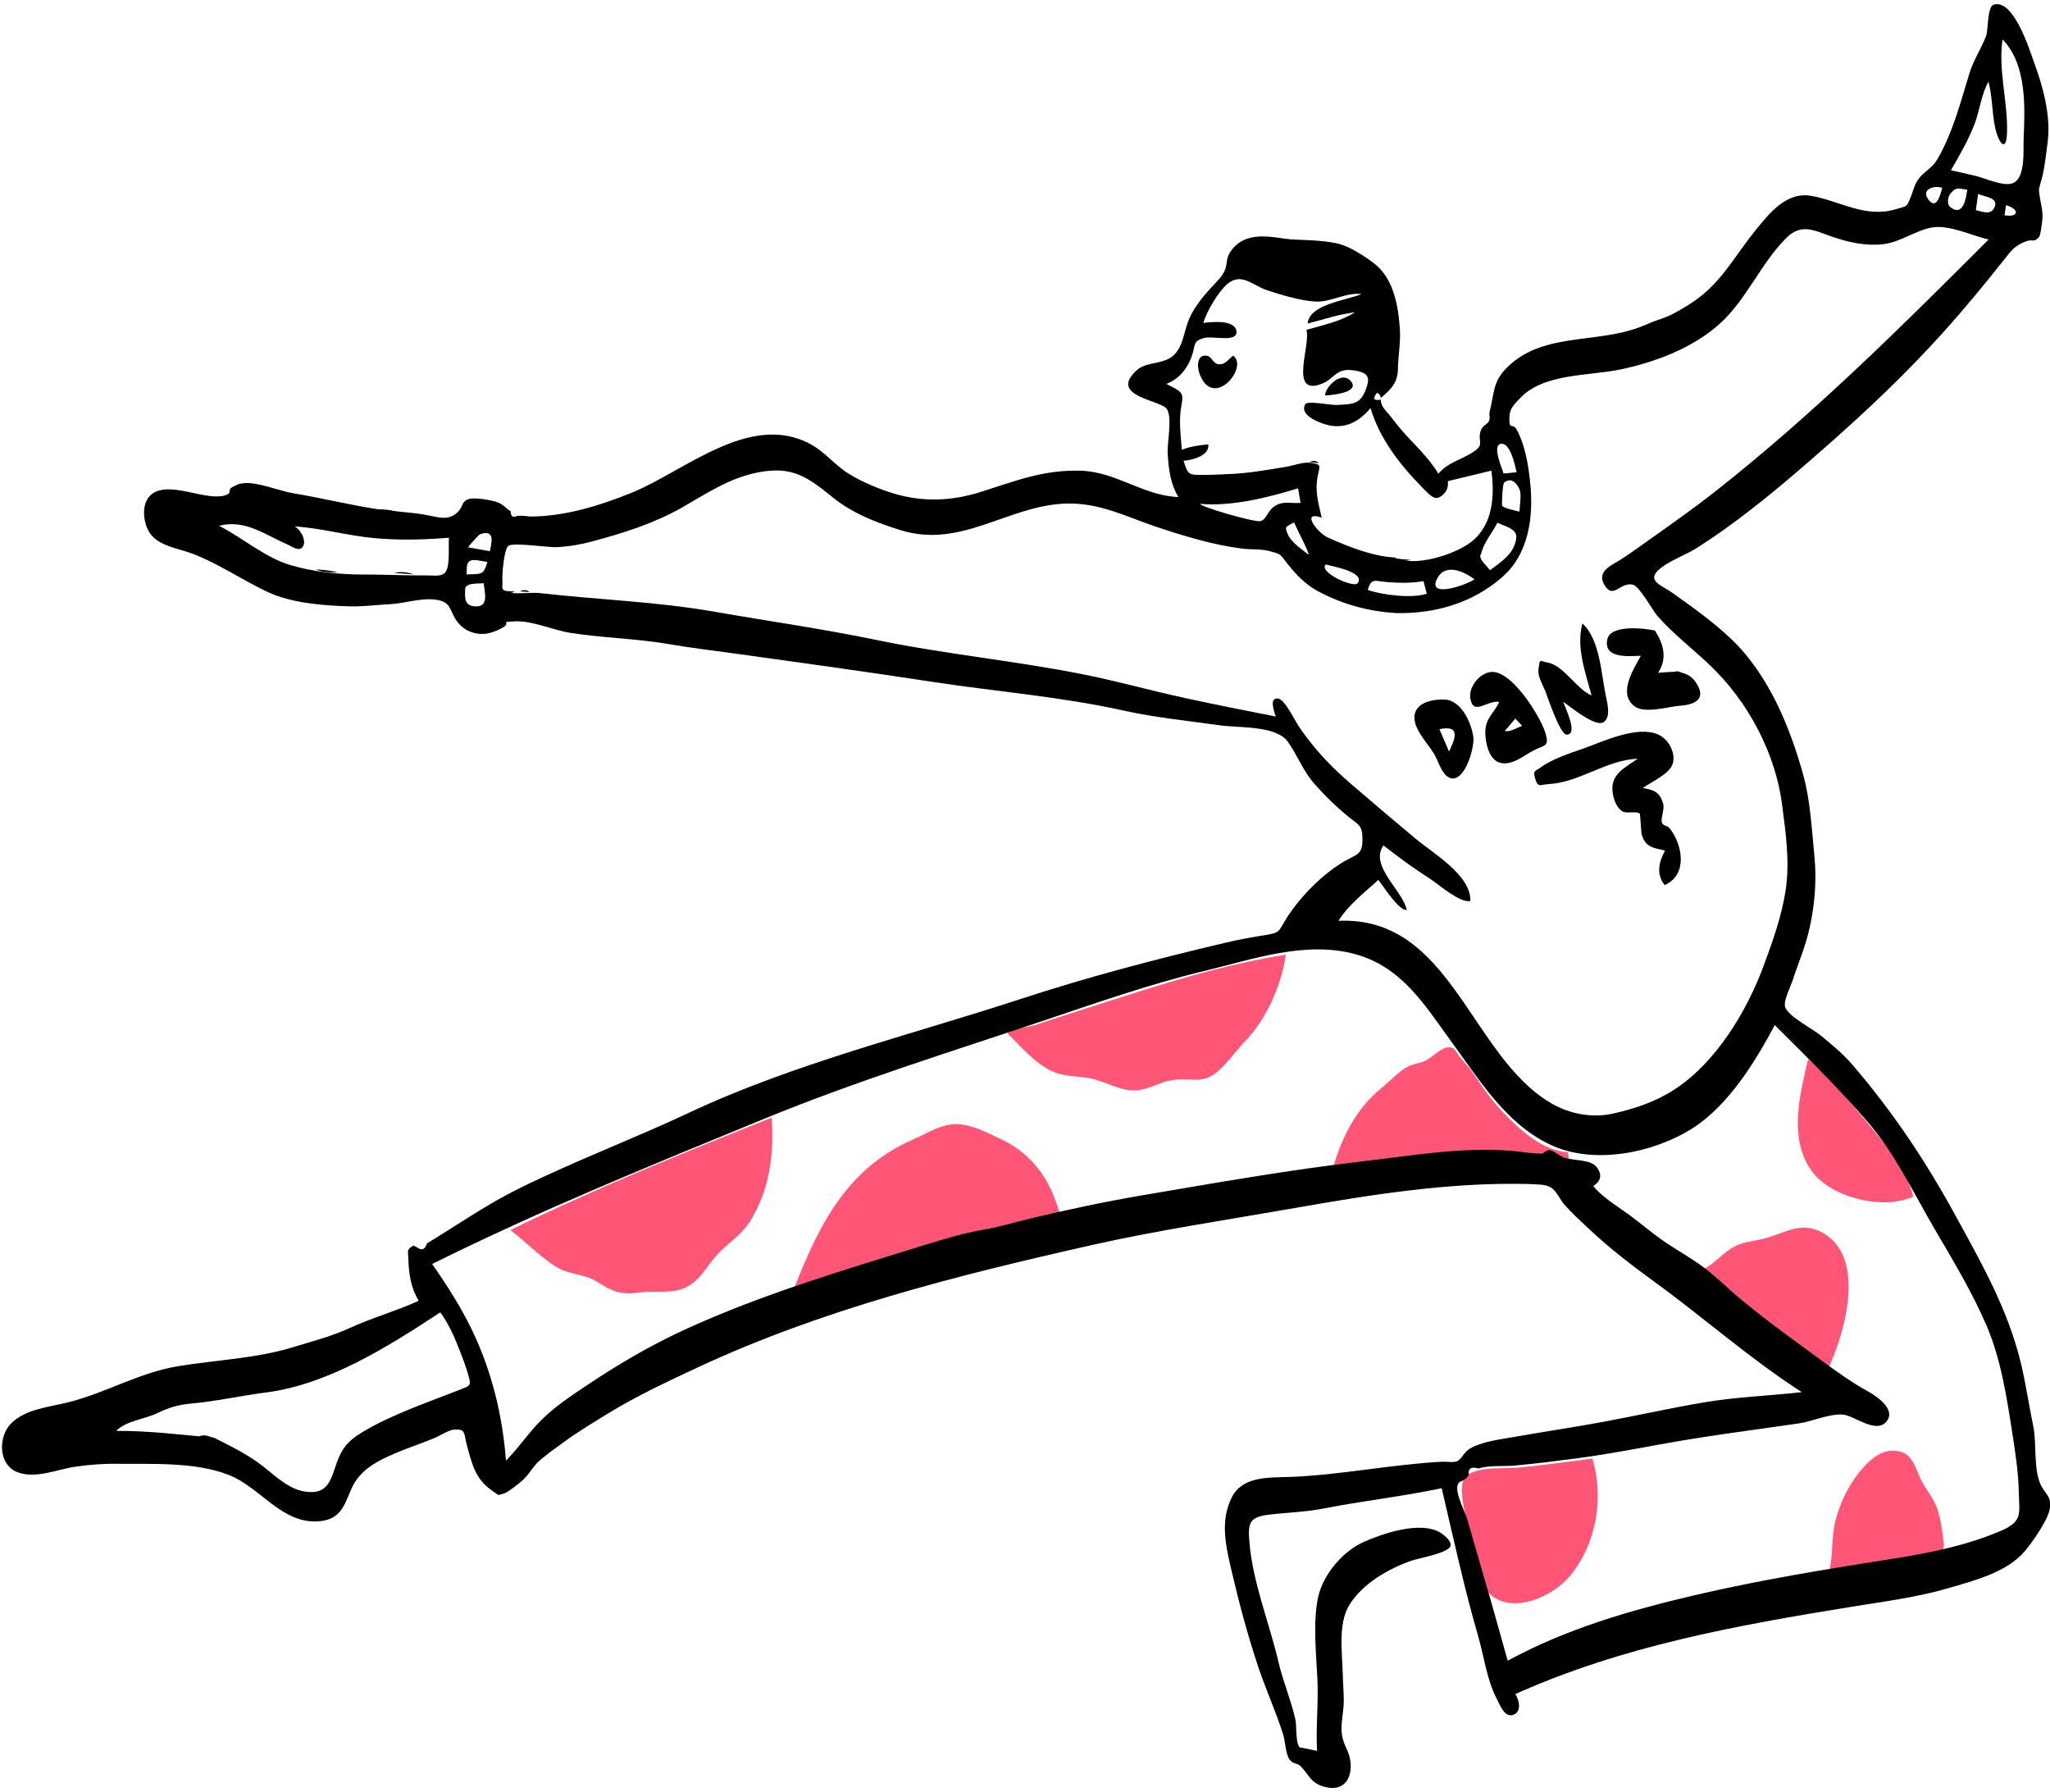 <?xml version="1.0" encoding="UTF-8"?>
<svg width="413px" height="361px" viewBox="0 0 413 361" version="1.1" xmlns="http://www.w3.org/2000/svg" xmlns:xlink="http://www.w3.org/1999/xlink">
    <!-- Generator: Sketch 58 (84663) - https://sketch.com -->
    <title>feature-ballet</title>
    <desc>Created with Sketch.</desc>
    <g id="Templates" stroke="none" stroke-width="1" fill="none" fill-rule="evenodd">
        <g id="Landing-Page-Example" transform="translate(-583, -1125)">
            <g id="image" transform="translate(550, 847)">
                <g id="Illustrations/ballet" transform="translate(0, 270)">
                    <path d="M353.825,301.793 C356.16,309.694 354.671,318.913 349.324,325.413 C345.87,329.61 337.657,333.364 333.047,328.994 C330.985,327.039 330.113,320.349 329.232,317.227 C328.423,314.356 327.068,309.04 327.67,306.631 C328.546,303.12 335.547,303.932 338.819,303.624 C343.841,303.153 348.826,302.436 353.825,301.793 Z M419.887,305.807 C420.986,308.225 422.74,309.827 423.488,312.511 C423.976,314.262 424.27,316.019 424.464,317.818 C424.699,319.996 424.858,319.913 423.355,320.931 C421.06,322.486 415.189,322.366 412.396,322.817 C408.751,323.405 405.124,324.098 401.477,324.684 C402.361,321.292 401.898,317.641 402.812,314.182 C403.7,310.821 405.246,307.503 407.428,304.741 C409.051,302.686 411.412,300.225 414.331,300.212 C418.095,300.196 418.689,303.172 419.887,305.807 Z M188.467,233.132 C189.026,240.404 187.989,248.148 183.851,254.396 C182.098,257.043 179.545,258.466 177.474,260.745 C175.076,263.382 173.776,266.642 169.988,267.77 C167.544,268.498 164.676,267.996 162.135,268.323 C157.917,268.868 156.672,268.278 153.115,266.096 C150.561,264.528 147.616,264.822 144.922,263.103 C141.692,261.042 138.879,258.104 135.82,255.77 C152.99,247.364 170.692,240.207 188.467,233.132 Z M234.624,237.444 C241.196,240.534 244.67,245.805 246.548,252.609 C228.421,256.749 210.779,261.815 192.975,267.526 C197.946,254.888 203.53,243.316 217.13,237.437 C219.844,236.265 222.632,234.397 225.72,234.442 C228.796,234.486 231.927,236.176 234.624,237.444 Z M399.956,256.18 C409.298,261.093 404.549,276.797 401.284,283.768 C397.13,280.714 392.774,277.74 388.717,274.766 C384.283,271.516 380.297,267.332 376.251,263.629 C378.393,262.513 379.785,260.737 381.776,259.462 C383.747,258.2 385.703,258.11 387.911,257.616 C392.139,256.671 395.561,253.867 399.956,256.18 Z M327.056,220.796 C327.801,221.752 328.692,222.653 329.395,223.635 C331.101,226.021 332.577,228.446 334.555,230.659 C338.06,234.58 343.163,239.748 348.905,240.106 L349.072,241.78 C347.378,241.737 346.377,240.279 344.908,240.132 C343.754,240.015 342.14,240.896 340.726,240.771 C336.352,240.387 332.056,240.167 327.616,240.284 C318.853,240.517 310.24,241.913 301.626,243.026 C303.272,237.164 306.343,231.161 311.237,227.24 C312.929,225.884 314.55,224.021 316.46,222.94 C317.609,222.29 318.827,222.241 320.01,221.733 C321.38,221.144 323.138,219.182 324.552,218.994 C326.03,218.797 326.036,219.488 327.056,220.796 Z M397.274,221.33 C401.871,225.017 405.403,229.696 409.183,234.125 C412.604,238.133 417.24,243.852 418.457,249.013 C412.39,251.865 401.984,249.254 398.07,243.978 C393.244,237.471 395.609,228.414 397.274,221.33 Z M292.053,200.304 C291.148,206.419 288.207,213.232 283.793,217.798 C281.889,219.767 280.221,222.334 278.059,224.056 C275.235,226.304 272.962,225.152 269.685,225.501 C266.165,225.875 263.884,228.171 260.133,227.547 C257.461,227.103 254.999,225.625 252.488,225.176 C249.744,224.686 247.35,224.976 244.622,223.619 C241.249,221.941 238.558,218.639 235.935,216.131 C237.316,215.039 240.104,214.96 241.87,214.37 C244.204,213.589 246.534,212.816 248.88,212.068 C253.726,210.525 258.559,208.948 263.414,207.43 C272.662,204.539 282.427,201.793 292.053,200.304 Z" id="Accent" fill="#FF5678"></path>
                    <g id="ink" stroke-width="1" transform="translate(33.402, 8.836)" fill="#000000">
                        <path d="M403.738,40.494 L403.436,42.521 C406.389,43.03 406.475,41.248 403.738,40.494 Z M390.889,36.999 C389.306,36.447 386.717,37.256 387.962,39.145 C389.719,41.813 390.519,38.33 390.889,36.999 Z M263.225,110.88 C263.463,110.643 260.657,105.285 260.295,104.387 C258.484,105.419 258.361,105.169 259.099,106.896 C259.736,108.386 261.953,109.898 263.225,110.88 Z M97.784,112.35 C96.919,112.274 95.197,111.759 94.463,112.06 C93.437,112.48 93.712,113.453 93.588,114.872 C96.589,114.733 97.009,115.13 97.784,112.35 Z M93.893,109.408 C95.36,109.672 96.827,109.935 98.293,110.198 C98.607,108.519 99.436,105.742 96.343,106.756 C96.053,106.851 94.265,108.862 93.893,109.408 Z M266.693,112.86 C265.133,114.409 272.374,117.689 273.121,116.638 C274.75,114.347 267.746,113.204 266.693,112.86 Z M302.513,94.55 C303.389,94.464 304.264,94.378 305.14,94.292 C304.838,93.015 303.916,88.31 301.999,88.562 C300.096,88.813 302.243,93.555 302.513,94.55 Z M305.708,102.233 C305.733,101.173 306.167,98.821 305.752,97.8 C305.47,97.106 304.309,94.998 302.64,96.368 C302.285,96.659 302.122,100.905 302.231,101.043 C302.685,101.62 305.06,102.012 305.708,102.233 Z M296.654,115.852 C294.856,114.478 290.947,112.452 289.216,115.558 C286.803,119.886 295.094,116.993 296.654,115.852 Z M286.377,116.213 C284.016,116.655 281.631,116.597 279.242,116.43 C276.564,116.243 275.929,115.426 275.15,117.988 C278.021,119.028 284.138,119.75 287.043,118.76 C286.822,117.911 286.599,117.062 286.377,116.213 Z M301.266,104.452 C300.44,106.144 298.649,108.361 298.167,110.127 C297.812,111.429 297.673,110.778 297.97,111.788 C298.076,112.149 299.53,113.658 299.784,114.022 C301.549,112.687 303.678,111.323 304.581,109.266 C306.028,105.973 304.168,105.709 301.266,104.452 Z M261.109,97.521 C255.106,99.387 247.733,101.215 241.38,100.659 C241.296,101.202 252.156,104.365 253.454,104.137 C254.781,103.904 254.886,102.056 256.476,101.07 C258.229,99.983 259.676,100.63 261.614,100.46 C261.445,99.48 261.277,98.5 261.109,97.521 Z M280.868,122.659 C275.343,122.305 270.407,120.986 265.519,118.474 C262.712,117.032 260.696,114.939 258.82,112.524 C257.366,110.654 257.664,110.808 255.382,110.174 C253.696,109.706 251.623,109.896 249.892,109.678 C244.096,108.95 238.32,107.195 232.808,105.368 C226.622,103.317 221.294,100.426 214.498,100.595 C202.831,100.885 193.368,109.709 181.197,106.003 C176.368,104.533 171.367,102.582 167.461,99.429 C162.383,95.329 159.298,92.901 152.142,94.353 C146.379,95.522 141.958,98.573 137.021,101.386 C131.394,104.591 125.254,106.511 118.981,108.204 C116.523,108.867 114.247,109.253 111.672,109.382 C110.139,109.459 102.879,108.355 101.982,109.135 C101.115,109.889 100.72,115.091 100.813,116.04 C100.967,117.625 100.267,117.788 101.961,118.456 C103.138,118.919 106.77,118.451 108.228,118.617 C119.959,119.956 131.977,120.357 143.519,122.377 C154.368,124.275 165.255,125.811 175.982,128.037 C189.935,130.934 204.146,132.255 218.106,135.06 C224.855,136.416 231.661,138.325 238.329,139.769 C244.403,141.083 250.504,142.303 256.612,143.494 C256.388,142.656 255.119,139.6 257.145,139.882 C258.429,140.06 260.584,144.492 261.261,145.489 C264.379,150.078 267.699,153.563 271.94,157.215 C276.214,160.897 280.518,164.54 284.856,168.154 C288.4,171.105 296.014,175.508 295.818,180.663 C293.659,181.074 289.373,177.252 287.756,176.216 C284.486,174.12 281.35,171.837 278.301,169.453 C275.432,173.648 282.232,178.51 283.004,182.477 C281.255,182.485 278.335,177.675 277.273,176.401 C274.454,179.027 271.29,181.343 269.261,184.641 C292.008,183.671 295.737,211.864 312.157,221.421 C315.795,223.538 320.353,224.413 324.512,223.483 C328.844,222.514 333.008,221.147 336.82,218.701 C345.332,213.238 351.571,202.736 354.902,193.717 C356.742,188.736 358.478,183.912 359.31,178.671 C360.232,172.867 359.365,166.968 358.615,161.185 C357.279,150.88 351.798,140.477 344.036,133.107 C340.557,129.803 336.756,126.912 333.571,123.306 C332.459,122.047 329.922,117.228 328.527,116.926 C325.957,116.369 324.63,119.974 322.851,117.023 C321.109,114.135 324.432,113.008 326.454,111.663 C328.637,110.21 330.754,108.683 332.886,107.166 C337.103,104.167 341.278,101.218 345.329,98.026 C365.079,82.459 382.539,65.104 400.226,47.415 C396.914,46.631 392.205,44.38 388.838,44.981 C385.47,45.582 382.478,47.964 378.927,48.358 C375.468,48.743 372.11,47.996 368.902,46.91 C365.121,45.628 362.561,43.98 359.389,47.177 C354.293,52.313 351.488,59.45 346.137,64.31 C340.73,69.222 333.161,72.091 326.121,73.573 C319.602,74.944 310.562,74.296 305.785,79.424 C304.71,80.578 303.751,81.399 303.69,83.124 C303.582,86.19 304.278,83.993 305.264,85.892 C306.871,88.983 307.499,92.84 307.862,96.257 C308.595,103.173 307.67,110.747 302.125,115.514 C296.153,120.647 288.766,122.809 280.868,122.659 Z M280.552,111.458 C284.596,113.52 292.772,110.833 296.004,108.319 C300.401,104.898 300.749,98.944 300.044,93.966 C298,94.461 295.954,94.956 293.909,95.45 C293.037,95.661 292.165,95.872 291.293,96.083 C291.372,96.804 291.254,97.477 290.938,98.102 C289.011,100.569 288.077,99.343 285.985,97.204 C281.507,92.623 277.534,87.46 275.708,81.371 C273.663,83.759 271.352,85.299 268.074,84.967 C266.638,84.822 261.13,83.108 262.552,80.597 C263.004,79.798 267.482,80.803 268.983,80.728 C272.117,80.57 273.591,80.63 274.738,77.685 C275.693,75.233 275.355,74.225 272.41,73.776 C268.67,73.205 268.562,75.425 265.897,76.465 C259.131,79.108 263.751,68.584 262.786,65.619 C266.112,64.635 269.623,63.952 272.564,62.077 C269.305,62.451 266.207,63.539 263.05,64.33 C263.319,60.449 271.025,59.623 273.907,58.404 C270.793,57.99 267.834,60.038 264.708,59.909 C261.788,59.789 257.693,58.563 254.875,57.629 C251.978,56.669 249.706,53.995 246.91,56.323 C245.078,57.849 242.619,62.007 242.032,64.22 C243.855,63.957 248.151,63.603 248.657,65.671 C249.308,68.328 243.942,66.781 242.288,67.216 C239.777,67.877 240.547,68.606 239.636,71.085 C238.739,73.526 237.129,75.479 234.582,76.492 C237.413,78.014 238.193,77.987 237.622,80.803 C237.061,83.572 237.432,86.683 237.706,89.764 C239.39,89.075 241.206,88.853 243.015,88.672 C243.367,90.907 239.852,91.854 238.041,91.984 C238.991,94.926 239.027,94.834 242.279,94.825 C244.1,94.819 245.927,94.715 247.744,94.627 C251.444,94.447 255.034,93.788 258.683,93.202 C260.075,92.978 262.048,92.218 263.434,92.37 C265.975,92.649 265.481,92.924 265.062,95.087 C264.492,98.021 265.134,100.241 265.871,103.425 C261.521,101.944 265.015,106.477 267.067,107.41 C271.109,109.247 276.057,111.213 280.552,111.458 Z M42.685,288.751 C45.764,290.286 48.672,291.732 51.477,293.696 C54.268,295.65 57.245,298.937 60.778,299.568 C65.003,300.323 66.021,298.132 67.066,294.896 C68.242,291.256 69.317,289.604 72.657,287.608 C78.569,284.075 85.493,281.748 91.953,279.205 C94.424,278.233 94.61,278.419 93.879,275.917 C93.437,274.406 92.899,272.922 92.32,271.455 C91.251,268.748 90.079,265.881 88.289,263.518 C78.046,270.239 65.828,278.03 53.218,279.646 C48.097,280.302 43.051,281.453 38.029,281.89 C35.542,282.106 33.505,282.735 31.315,283.804 C28.862,284.999 24.805,285.421 23.039,287.387 C29.67,287.343 36.129,288.188 42.685,288.751 Z M293.911,297.56 C291.858,298.405 294.631,303.253 295.223,305.271 C296.113,308.303 296.954,311.348 297.852,314.378 C299.752,320.794 301.542,327.235 303.345,333.676 C315.226,327.233 327.939,323.545 341.135,320.462 C354.281,317.391 367.709,315.205 381.142,313.103 C388.482,311.953 396.181,310.384 402.978,307.395 C407.204,305.537 406.378,303.822 406.309,299.708 C406.244,295.846 405.636,291.909 405.044,288.085 C403.925,280.859 402.742,272.981 399.822,266.193 C396.977,259.578 393.169,253.218 389.508,246.987 C385.164,239.594 381.464,231.633 375.796,225.069 C369.889,218.229 363.549,212.025 357.142,205.657 C353.307,212.926 347.834,221.741 340.76,226.316 C332.978,231.349 320.735,233.936 311.885,229.724 C302.971,225.481 297.701,216.779 292.151,209.195 C286.801,201.886 282.154,193.98 272.673,191.373 C262.647,188.614 252.09,192.369 242.314,194.721 C231.168,197.403 220.262,201.25 209.428,204.885 C190.62,211.196 171.961,216.972 153.628,224.493 C131.064,233.749 108.47,242.933 86.661,253.77 C91.379,260.512 95.036,266.656 97.701,274.41 C99.777,280.447 101.044,286.841 101.53,293.37 C104.068,290.846 106.008,287.844 108.57,285.289 C111.468,282.399 114.871,280.175 118.28,277.909 C124.452,273.807 130.778,270.094 137.586,266.975 C153.038,259.894 169.459,255.017 185.796,249.97 C189.497,248.827 193.854,247.499 197.69,246.865 C200.95,246.328 203.846,245.384 207.164,244.6 C214.689,242.823 222.297,241.193 229.888,239.906 C244.471,237.433 259.352,234.798 274.137,233.089 C284.163,231.93 294.626,230.05 304.926,231.054 C306.667,231.224 308.372,231.567 310.125,231.513 C310.614,231.497 311.195,230.775 311.701,230.825 C312.674,230.921 313.716,232.008 314.708,232.332 C316.95,233.065 320.205,232.61 321.426,234.454 C322.405,235.931 322.046,237.101 320.59,238.075 C322.342,240.299 325.772,242.348 328.122,244.097 C330.233,245.669 332.224,247.361 334.354,248.877 C336.641,250.505 339.413,252.042 341.808,253.704 C344.933,255.871 347.603,258.647 350.555,261.079 C355.852,265.443 361.169,269.244 366.751,273.334 C369.758,275.537 372.624,277.612 375.889,279.415 C377.675,280.4 381.723,283.1 379.61,285.552 C377.502,287.998 373.274,284.381 370.971,284.12 C368.321,283.82 364.746,285.474 362.103,285.863 C355.107,286.89 348.089,287.793 341.09,288.903 C333.102,290.169 325.198,291.879 317.172,292.932 C313.028,293.475 308.884,294 304.716,294.375 C302.567,294.568 299.529,294.278 297.51,294.963 C295.982,294.519 295.317,294.953 295.515,296.265 C295.141,296.877 294.606,297.309 293.911,297.56 Z M72.557,114.888 C76.928,114.86 81.263,115.112 85.639,115.074 C87.324,115.06 88.774,115.4 89.455,114.237 C90.288,112.817 89.905,109.106 90.047,107.48 C84.937,107.889 80.248,108.015 75.148,107.569 C69.684,107.091 64.382,105.534 58.898,105.197 C60.067,105.64 61.404,108.051 60.642,109.224 C59.883,110.392 58.644,109.337 57.443,108.809 C52.804,106.767 48.94,103.751 43.729,105.069 C48.526,107.542 53.079,111.507 58.09,112.984 C62.814,114.376 67.581,114.851 72.557,114.888 Z M397.167,34.494 C399.295,34.891 403.445,37.012 405.353,35.944 C407.684,34.638 407.194,29.344 407.279,27.284 C407.539,20.951 408.021,12.238 403.037,7.105 C402.133,13.189 404.088,19.552 403.948,25.705 C403.842,30.322 402.097,27.801 401.479,24.533 C400.914,21.543 400.976,18.594 400.206,15.62 C398.793,18.028 398.463,21.297 397.466,23.956 C396.208,27.309 394.429,30.351 392.636,33.459 C394.151,33.788 395.659,34.136 397.167,34.494 Z M93.31,117.703 C93.284,119.476 93.031,121.143 95.253,121.305 C98.194,121.521 97.229,118.527 97.042,116.637 C95.985,116.78 93.561,116.486 93.31,117.703 Z M395.938,37.387 C394.094,37.16 393.814,36.743 392.645,38.031 C391.902,38.848 391.83,40.331 392.475,40.846 C395.269,43.079 395.709,38.641 395.938,37.387 Z M397.662,41.499 C399.097,41.781 400.501,42.544 401.308,41.122 C402.49,39.038 399.664,38.863 398.116,38.244 C397.964,39.329 397.813,40.414 397.662,41.499 Z M307.487,237.657 C291.62,237.282 275.989,239.767 260.415,242.501 C246.638,244.92 232.963,246.936 219.49,249.971 C192.337,256.088 165.139,262.933 139.936,274.709 C133.813,277.569 127.699,280.428 122.055,283.907 C119.021,285.777 115.932,287.625 113.059,289.734 C111.48,290.894 109.845,292.038 108.364,293.309 C107.008,294.473 106.237,296.08 105.019,297.219 C104.445,297.755 101.974,299.736 101.24,299.959 C99.666,300.438 100.289,300.476 98.697,299.388 C95.37,297.116 94.703,294.086 93.7,290.442 C92.994,287.876 93.536,287.026 91.217,287.114 C90.037,287.158 88.261,288.356 87.167,288.81 C83.635,290.275 79.818,291.442 76.429,293.191 C73.688,294.603 71.495,296.421 70.321,299.219 C68.935,302.522 68.13,305.22 63.924,305.59 C56.422,306.251 52.111,298.778 45.697,296.263 C38.836,293.573 30.08,294.102 22.836,294.016 C20.198,293.984 17.325,294.238 14.809,294.593 C11.253,295.095 7.046,297.025 3.355,295.798 C-0.892,294.386 -0.828,288.357 1.986,285.732 C4.929,282.99 9.295,282.614 13.059,281.703 C20.667,279.863 27.587,275.668 35.354,274.379 C43.079,273.097 51.265,272.819 58.796,270.483 C62.634,269.292 66.363,268.363 70.009,266.688 C74.553,264.601 79.446,263.243 83.933,261.192 C82.389,258.481 81.971,255.966 81.877,252.928 C81.815,250.901 81.485,250.9 82.893,250.051 C83.172,250.195 83.451,250.34 83.73,250.485 C84.615,251.113 85.245,250.826 85.622,249.623 C91.851,245.848 97.608,241.792 104.254,238.513 C115.4,233.013 127.201,228.57 138.345,223.331 C159.516,213.378 183.097,207.635 205.37,200.343 C218.843,195.932 232.639,192.319 246.445,189.065 C248.865,188.495 251.277,188.023 253.737,187.644 C257.904,187.004 256.918,186.965 259.02,183.762 C261.717,179.652 265.998,175.267 270.343,172.72 C273.022,171.149 274.166,171.385 274.082,167.949 C274.018,165.323 273.297,165.349 271.148,163.591 C268.717,161.602 266.46,159.395 264.407,157.05 C262.065,154.373 261.015,151.34 259.055,148.589 C256.686,145.264 249.357,145.828 245.255,145.249 C238.83,144.343 232.298,143.695 225.97,142.295 C213.189,139.468 200.341,138.479 187.401,136.503 C174.393,134.516 161.39,132.705 148.381,130.905 C143.711,130.259 138.981,129.704 134.337,128.904 C127.835,127.782 120.993,127.668 114.397,126.62 C111,126.079 106.841,124.163 103.424,124.326 C99.758,124.502 103.036,124.461 100.624,125.72 C99.542,126.287 98.29,126.793 97.042,126.858 C95.077,126.961 93.097,126.12 91.895,124.621 C89.891,122.123 90.857,120.208 86.773,119.893 C84.085,119.686 80.948,120.722 78.216,120.859 C75.539,120.992 72.756,121.38 70.079,121.302 C64.724,121.144 58.342,120.674 53.48,118.386 C48.327,115.963 43.728,112.73 38.307,110.669 C35.586,109.635 31.716,109.195 29.892,106.694 C28.37,104.607 27.899,100.36 30.234,98.648 C33.814,96.022 40.757,99.996 44.72,99.003 C46.745,98.496 45.073,97.884 46.605,97.177 C47.554,96.739 47.412,96.673 48.538,96.514 C51.315,96.121 55.863,98.065 58.686,98.526 C64.257,99.436 69.779,100.825 75.345,101.676 C78.523,102.161 81.754,102.283 84.939,102.8 C87.713,103.25 89.993,104.336 92.006,102.109 C92.855,101.17 92.595,100.202 93.956,99.713 C95.176,99.274 98.681,99.903 99.86,100.355 C101.147,100.848 101.435,101.56 102.471,102.122 C102.497,103.186 102.945,103.505 103.814,103.077 C104.624,103.016 105.431,103.059 106.234,103.206 C113.305,103.235 120.342,101.043 126.772,98.454 C137.429,94.164 150.66,82.021 162.883,88.626 C165.89,90.251 167.863,92.962 170.792,94.722 C173.392,96.285 176.719,97.686 179.644,98.567 C185.488,100.329 191.298,100.109 197.087,98.284 C204.146,96.059 209.831,93.729 217.439,93.985 C224.488,94.222 230.114,99.084 237.018,99.278 C235.331,96.571 235.019,93.461 234.84,90.39 C234.724,88.382 235.846,83.124 234.631,81.498 C233.288,79.703 222.804,78.977 228.651,73.705 C230.565,71.979 234.098,72.604 236.077,70.699 C238.074,68.775 238.113,65.767 239.179,63.365 C240.384,60.649 242.372,58.404 244.409,56.236 C245.272,55.318 245.855,54.735 246.346,53.632 C246.916,52.351 246.536,51.269 247.447,49.92 C250.523,45.365 255.888,46.951 260.558,47.558 C263.389,47.925 266.818,47.575 269.565,48.347 C271.773,48.967 274.644,50.848 276.441,52.229 C280.398,55.27 281.318,60.883 281.623,65.481 C281.802,68.173 281.277,70.71 281.234,73.393 C281.188,76.201 279.969,77.473 277.775,79.335 C277.734,78.817 277.48,78.47 277.014,78.292 C276.058,79.467 276.303,79.925 277.749,79.668 C277.804,80.37 278.055,81.001 278.501,81.562 C279.696,82.888 280.725,84.354 281.889,85.707 C284.436,88.664 287.406,91.23 289.366,94.586 C291.42,92.198 294.035,91.806 296.485,90.158 C298.869,88.556 297.089,88.078 297.973,85.762 C298.328,84.834 299.259,84.67 299.586,83.951 C299.896,83.27 299.519,82.84 299.71,82.091 C300.664,78.374 300.268,76.071 303.239,73.158 C307.212,69.26 312.109,68.23 317.571,67.49 C323.021,66.751 326.891,66.488 331.736,64.337 C333.417,63.591 335.007,63.25 336.604,62.403 C338.761,61.257 340.771,60.049 342.646,58.503 C347.005,54.911 349.715,49.906 353.239,45.589 C356.06,42.135 359.462,37.712 364.555,38.624 C370.346,39.662 375.449,43.179 381.614,41.283 C383.901,40.58 383.654,41.012 384.562,38.796 C384.863,38.058 385.058,37.315 385.352,36.589 C386.451,33.874 388.556,33.534 389.862,31.323 C392.943,26.104 394.632,19.596 396.387,13.868 C397.202,11.208 398.782,8.901 399.745,6.351 C400.147,5.284 399.964,0.534 401.214,0.118 C405.246,-1.225 408.508,9.325 409.244,11.321 C411.165,16.535 412.857,22.42 412.099,28.003 C411.787,30.304 411.538,32.969 410.922,35.221 C410.362,37.267 410.241,37.132 410.562,38.986 C410.887,40.871 411.274,42.001 410.995,43.977 C410.916,44.529 410.665,46.568 410.427,46.85 C409.323,48.163 409.173,47.245 407.798,47.77 C405.575,48.619 405.025,49.349 403.451,51.34 C399.515,56.317 395.407,61.309 391.153,66.034 C383.691,74.323 375.845,81.754 367.469,89.126 C359.249,96.362 350.655,103.702 341.324,109.613 C339.056,111.049 335.328,112.31 333.504,114.194 C331.505,116.258 334.535,117.154 336.584,118.618 C340.656,121.526 344.842,124.504 348.393,127.895 C355.962,135.123 360.285,145.773 362.937,155.445 C364.317,160.478 364.6,166.248 365.122,171.461 C365.735,177.575 364.977,184.267 363.046,190.083 C362.315,192.289 361.453,194.45 360.743,196.665 C360.416,197.685 358.81,200.853 359.246,202.03 C359.966,203.975 364.697,206.338 366.348,207.69 C368.606,209.539 370.917,211.449 372.809,213.653 C380.857,223.025 387.439,232.861 393.352,243.643 C399.366,254.61 405.042,264.505 407.414,276.831 C408.034,280.052 408.586,283.276 409.238,286.492 C409.938,289.952 409.261,294.944 410.663,298.105 C411.529,300.061 413.152,300.677 412.491,303.38 C411.919,305.718 409.016,309.869 407.438,311.71 C403.844,315.901 397.285,317.552 392.105,319.072 C385.819,320.916 379.095,321.766 372.623,322.815 C349.306,326.593 326.455,330.721 304.873,340.405 C305.598,341.463 306.185,343.748 304.711,344.476 C302.754,345.444 301.793,342.571 301.119,341.301 C299.159,337.606 298.575,332.827 297.404,328.778 C294.548,318.9 292.379,308.919 290.054,298.934 C282.117,300.603 274.08,301.49 266.185,303.038 C262.543,303.753 258.852,303.819 255.185,304.27 C251.247,304.754 250.995,305.992 251.306,309.748 C251.991,318.029 255.299,325.973 257.187,334.025 C258.103,337.931 259.705,341.65 260.577,345.537 C260.86,346.803 260.553,350.209 261.446,351.154 C261.407,351.114 264.453,351.718 264.933,351.838 C264.675,346.947 265.247,342.148 265.003,337.266 C264.751,332.221 264.061,325.606 265.19,320.72 C266.216,316.278 270.131,311.582 274.452,309.707 C278.216,308.074 285.687,305.454 289.752,307.875 C290.466,308.301 292.186,309.621 291.785,310.644 C291.243,312.025 285.226,313.084 284.005,313.512 C279.223,315.187 274.165,318.121 271.487,322.376 C269.076,326.204 270.039,332.122 270.12,336.511 C270.165,339.006 270.488,341.323 270.186,343.809 C269.758,347.327 269.536,348.601 270.975,351.638 C272.662,355.197 271.62,360.397 266.566,359.117 C263.544,358.352 263.423,356.704 261.603,354.911 C260.915,354.233 260.141,354.533 259.466,353.677 C258.563,352.53 258.567,349.992 258.11,348.544 C256.646,343.909 254.574,339.404 253.025,334.741 C250.944,328.471 249.239,322.125 247.747,315.706 C246.587,310.716 245.33,305.663 247.741,300.807 C249.881,296.496 255.122,296.816 259.467,296.661 C269.532,296.303 279.933,294.122 290.202,293.596 C290.941,293.558 292.482,293.811 293.145,293.503 C294.06,293.078 294.406,291.843 295.59,291.053 C297.853,289.544 302.33,289.019 304.945,288.556 C310.877,287.503 316.777,286.649 322.673,285.551 C329.452,284.289 336.167,282.782 342.954,281.634 C349.451,280.536 356.013,280.329 362.587,279.582 C352.157,272.86 342.972,264.665 332.937,257.382 C328.283,254.004 323.971,250.682 319.794,246.777 C318.055,245.151 316.335,243.57 314.756,241.798 C313.919,240.858 313.179,239.063 312.115,238.408 C310.777,237.583 309.251,237.804 307.487,237.657 Z" id="ink-layer"></path>
                        <path d="M269.236,47.925 C265.773,47.927 261.833,48.249 258.43,47.777 C261.399,47.774 266.452,47.165 269.236,47.925" id="ink-layer" transform="translate(263.833, 47.789) rotate(5) translate(-263.833, -47.789) "></path>
                        <path d="M79.599,102.077 C78.125,102.076 76.651,102.075 75.178,102.074 C76.652,101.727 78.126,101.763 79.599,102.077" id="ink-layer" transform="translate(77.389, 101.952) rotate(5) translate(-77.389, -101.952) "></path>
                        <path d="M169.973,134.323 C170.958,134.321 171.942,134.32 172.92,134.32 C171.934,134.322 170.953,134.322 169.973,134.323" id="ink-layer" transform="translate(171.447, 134.321) rotate(5) translate(-171.447, -134.321) "></path>
                        <path d="M270.076,336.832 C270.019,335.685 269.961,334.539 269.904,333.395 C269.962,334.542 270.019,335.687 270.076,336.832" id="ink-layer" transform="translate(269.99, 335.113) rotate(5) translate(-269.99, -335.113) "></path>
                        <path d="M264.434,345.727 C264.488,346.546 264.543,347.365 264.597,348.181 C264.543,347.361 264.488,346.544 264.434,345.727" id="ink-layer" transform="translate(264.516, 346.954) rotate(5) translate(-264.516, -346.954) "></path>
                        <path d="M286.468,307.222 C285.485,307.309 284.503,307.396 283.52,307.483 C284.503,307.396 285.485,307.309 286.468,307.222" id="ink-layer" transform="translate(284.994, 307.352) rotate(5) translate(-284.994, -307.352) "></path>
                        <path d="M146.125,130.676 C146.782,130.702 147.439,130.727 148.09,130.753 C147.432,130.728 146.779,130.702 146.125,130.676" id="ink-layer" transform="translate(147.108, 130.715) rotate(5) translate(-147.108, -130.715) "></path>
                        <path d="M256.498,47.035 C255.679,47.038 254.86,47.041 254.042,47.045 C254.86,47.041 255.679,47.038 256.498,47.035" id="ink-layer" transform="translate(255.27, 47.04) rotate(5) translate(-255.27, -47.04) "></path>
                        <path d="M264.578,332.927 C264.626,333.746 264.674,334.565 264.722,335.381 C264.674,334.561 264.626,333.744 264.578,332.927" id="ink-layer" transform="translate(264.65, 334.154) rotate(5) translate(-264.65, -334.154) "></path>
                        <path d="M142.211,130.36 C142.868,130.369 143.525,130.378 144.176,130.385 C143.516,130.377 142.864,130.368 142.211,130.36" id="ink-layer" transform="translate(143.193, 130.373) rotate(5) translate(-143.193, -130.373) "></path>
                        <path d="M152.444,131.755 C153.102,131.758 153.758,131.762 154.409,131.765 C153.749,131.762 153.097,131.758 152.444,131.755" id="ink-layer" transform="translate(153.427, 131.76) rotate(5) translate(-153.427, -131.76) "></path>
                        <path d="M259.302,296.507 C258.483,296.584 257.665,296.66 256.846,296.737 C257.665,296.66 258.484,296.583 259.302,296.507" id="ink-layer" transform="translate(258.074, 296.622) rotate(5) translate(-258.074, -296.622) "></path>
                        <path d="M230.801,143.521 C231.294,143.518 231.786,143.515 232.275,143.513 C231.78,143.517 231.29,143.519 230.801,143.521" id="ink-layer" transform="translate(231.538, 143.517) rotate(5) translate(-231.538, -143.517) "></path>
                        <path d="M264.922,341.326 C264.922,341.982 264.922,342.637 264.923,343.29 C264.923,342.634 264.922,341.98 264.922,341.326" id="ink-layer" transform="translate(264.922, 342.308) rotate(5) translate(-264.922, -342.308) "></path>
                        <path d="M307.347,237.923 C307.841,237.921 308.333,237.919 308.821,237.918 C308.326,237.921 307.837,237.922 307.347,237.923" id="ink-layer" transform="translate(308.084, 237.921) rotate(5) translate(-308.084, -237.921) "></path>
                        <path d="M155.859,86.907 C155.04,86.985 154.222,87.063 153.403,87.141 C154.222,87.063 155.041,86.985 155.859,86.907" id="ink-layer" transform="translate(154.631, 87.024) rotate(5) translate(-154.631, -87.024) "></path>
                        <path d="M59.703,98.446 C59.048,98.381 58.393,98.317 57.738,98.252 C58.393,98.317 59.048,98.381 59.703,98.446" id="ink-layer" transform="translate(58.72, 98.349) rotate(5) translate(-58.72, -98.349) "></path>
                        <path d="M70.872,100.448 L68.907,100.175 L70.872,100.448 Z" id="ink-layer" transform="translate(69.89, 100.311) rotate(5) translate(-69.89, -100.311) "></path>
                        <path d="M44.851,99.124 C44.196,99.056 43.541,98.988 42.886,98.92 C43.541,98.988 44.196,99.056 44.851,99.124" id="ink-layer" transform="translate(43.869, 99.022) rotate(5) translate(-43.869, -99.022) "></path>
                        <path d="M300.455,237.769 C300.784,237.783 301.113,237.797 301.437,237.81 C301.107,237.796 300.78,237.782 300.455,237.769" id="ink-layer" transform="translate(300.946, 237.79) rotate(5) translate(-300.946, -237.79) "></path>
                        <path d="M232.814,81.058 C233.143,81.08 233.472,81.102 233.796,81.124 C233.466,81.102 233.14,81.08 232.814,81.058" id="ink-layer" transform="translate(233.305, 81.091) rotate(5) translate(-233.305, -81.091) "></path>
                        <path d="M342.948,281.638 C342.292,281.734 341.638,281.831 340.983,281.927 C341.638,281.831 342.293,281.734 342.948,281.638" id="ink-layer" transform="translate(341.965, 281.782) rotate(5) translate(-341.965, -281.782) "></path>
                        <path d="M364.688,183.489 C364.688,182.998 364.687,182.507 364.688,182.017 C364.688,182.508 364.688,182.999 364.688,183.489" id="ink-layer" transform="translate(364.688, 182.753) rotate(5) translate(-364.688, -182.753) "></path>
                        <path d="M247.886,145.483 C248.215,145.483 248.544,145.482 248.868,145.481 C248.538,145.482 248.212,145.483 247.886,145.483" id="ink-layer" transform="translate(248.377, 145.482) rotate(5) translate(-248.377, -145.482) "></path>
                        <path d="M114.406,126.923 C114.735,126.916 115.063,126.909 115.388,126.903 C115.058,126.911 114.732,126.917 114.406,126.923" id="ink-layer" transform="translate(114.897, 126.913) rotate(5) translate(-114.897, -126.913) "></path>
                        <path d="M63.257,114.037 C64.778,114.038 66.19,113.968 67.678,114.302 C66.25,114.318 64.586,114.628 63.257,114.037" id="ink-layer" transform="translate(65.467, 114.215) rotate(5) translate(-65.467, -114.215) "></path>
                        <path d="M79.002,114.742 C80.03,114.345 81.803,114.32 82.932,114.686 C81.622,114.704 80.312,114.723 79.002,114.742" id="ink-layer" transform="translate(80.967, 114.584) rotate(5) translate(-80.967, -114.584) "></path>
                        <path d="M280.41,111.816 C281.556,111.812 282.703,111.808 283.848,111.804 C282.704,112.185 281.558,112.293 280.41,111.816" id="ink-layer" transform="translate(282.129, 111.969) rotate(5) translate(-282.129, -111.969) "></path>
                        <path d="M395.929,37.105 C395.109,37.073 394.288,37.041 393.473,37.008 C394.295,37.04 395.112,37.072 395.929,37.105" id="ink-layer" transform="translate(394.701, 37.056) rotate(5) translate(-394.701, -37.056) "></path>
                        <path d="M39.614,288.661 C40.596,288.093 41.579,288.342 42.561,288.656 C41.578,288.657 40.597,288.66 39.614,288.661" id="ink-layer" transform="translate(41.088, 288.491) rotate(5) translate(-41.088, -288.491) "></path>
                        <path d="M100.744,114.601 C100.8,115.42 100.857,116.239 100.912,117.055 C100.856,116.235 100.8,115.418 100.744,114.601" id="ink-layer" transform="translate(100.828, 115.828) rotate(5) translate(-100.828, -115.828) "></path>
                        <path d="M70.111,114.839 C70.93,114.765 71.749,114.691 72.567,114.617 C71.749,114.691 70.93,114.765 70.111,114.839" id="ink-layer" transform="translate(71.339, 114.728) rotate(5) translate(-71.339, -114.728) "></path>
                        <path d="M280.946,122.598 C280.289,122.613 279.632,122.629 278.982,122.643 C279.64,122.627 280.293,122.612 280.946,122.598" id="ink-layer" transform="translate(279.964, 122.62) rotate(5) translate(-279.964, -122.62) "></path>
                        <path d="M99.19,278.556 C99.26,279.375 99.33,280.193 99.4,281.01 C99.329,280.191 99.26,279.374 99.19,278.556" id="ink-layer" transform="translate(99.295, 279.783) rotate(5) translate(-99.295, -279.783) "></path>
                        <path d="M240.928,140.386 C241.747,140.464 242.566,140.542 243.384,140.621 C242.565,140.542 241.746,140.464 240.928,140.386" id="ink-layer" transform="translate(242.156, 140.503) rotate(5) translate(-242.156, -140.503) "></path>
                        <path d="M73.698,107.423 C73.041,107.445 72.384,107.467 71.733,107.49 C72.392,107.469 73.045,107.446 73.698,107.423" id="ink-layer" transform="translate(72.716, 107.457) rotate(5) translate(-72.716, -107.457) "></path>
                        <path d="M235.588,139.366 C236.407,139.443 237.226,139.52 238.045,139.597 C237.217,139.631 236.365,139.967 235.588,139.366" id="ink-layer" transform="translate(236.816, 139.544) rotate(5) translate(-236.816, -139.544) "></path>
                        <path d="M81.526,108.139 C81.033,108.155 80.54,108.171 80.053,108.187 C80.547,108.17 81.037,108.154 81.526,108.139" id="ink-layer" transform="translate(80.79, 108.163) rotate(5) translate(-80.79, -108.163) "></path>
                        <path d="M222.547,136.311 C223.366,136.392 224.185,136.473 225.004,136.554 C224.184,136.473 223.366,136.392 222.547,136.311" id="ink-layer" transform="translate(223.776, 136.433) rotate(5) translate(-223.776, -136.433) "></path>
                        <path d="M397.492,41.717 C398.311,41.801 399.13,41.884 399.948,41.968 C399.129,41.884 398.311,41.801 397.492,41.717" id="ink-layer" transform="translate(398.72, 41.842) rotate(5) translate(-398.72, -41.842) "></path>
                        <path d="M192.912,131.364 C193.73,131.373 194.549,131.383 195.368,131.391 C194.549,131.382 193.73,131.373 192.912,131.364" id="ink-layer" transform="translate(194.14, 131.378) rotate(5) translate(-194.14, -131.378) "></path>
                        <path d="M397.113,34.792 C397.931,34.871 398.75,34.95 399.569,35.029 C398.75,34.95 397.931,34.871 397.113,34.792" id="ink-layer" transform="translate(398.341, 34.911) rotate(5) translate(-398.341, -34.911) "></path>
                        <path d="M100.854,118.264 C101.673,118.248 102.492,118.232 103.31,118.215 C102.503,118.718 101.683,118.689 100.854,118.264" id="ink-layer" transform="translate(102.082, 118.401) rotate(5) translate(-102.082, -118.401) "></path>
                        <path d="M262.828,68.64 C262.832,67.985 262.836,67.329 262.839,66.676 C262.836,67.333 262.832,67.987 262.828,68.64" id="ink-layer" transform="translate(262.833, 67.658) rotate(5) translate(-262.833, -67.658) "></path>
                        <path d="M262.614,71.085 C262.618,70.429 262.621,69.774 262.624,69.121 C262.621,69.778 262.618,70.431 262.614,71.085" id="ink-layer" transform="translate(262.619, 70.103) rotate(5) translate(-262.619, -70.103) "></path>
                        <path d="M265.165,190.232 C264.672,190.243 264.179,190.254 263.691,190.265 C264.186,190.254 264.676,190.242 265.165,190.232" id="ink-layer" transform="translate(264.428, 190.248) rotate(5) translate(-264.428, -190.248) "></path>
                        <path d="M307.844,99.189 C307.826,99.844 307.807,100.5 307.789,101.153 C307.808,100.497 307.826,99.843 307.844,99.189" id="ink-layer" transform="translate(307.816, 100.171) rotate(5) translate(-307.816, -100.171) "></path>
                        <path d="M318.459,223.781 C319.278,223.7 320.097,223.619 320.915,223.539 C320.096,223.619 319.277,223.7 318.459,223.781" id="ink-layer" transform="translate(319.687, 223.66) rotate(5) translate(-319.687, -223.66) "></path>
                        <path d="M263.402,92.344 C264.056,91.931 264.711,91.91 265.367,92.342 C264.711,92.343 264.056,92.343 263.402,92.344" id="ink-layer" transform="translate(264.384, 92.185) rotate(5) translate(-264.384, -92.185) "></path>
                        <path d="M268.943,85.183 C268.614,85.161 268.285,85.138 267.961,85.116 C268.291,85.139 268.617,85.161 268.943,85.183" id="ink-layer" transform="translate(268.452, 85.149) rotate(5) translate(-268.452, -85.149) "></path>
                        <path d="M272.076,184.484 C272.731,184.56 273.386,184.635 274.041,184.71 C273.386,184.635 272.731,184.56 272.076,184.484" id="ink-layer" transform="translate(273.059, 184.597) rotate(5) translate(-273.059, -184.597) "></path>
                        <path d="M249.794,236.468 C250.448,236.396 251.103,236.324 251.758,236.251 C251.103,236.323 250.449,236.396 249.794,236.468" id="ink-layer" transform="translate(250.776, 236.36) rotate(5) translate(-250.776, -236.36) "></path>
                        <path d="M235.75,239.188 C236.404,239.112 237.059,239.036 237.714,238.96 C237.059,239.036 236.405,239.112 235.75,239.188" id="ink-layer" transform="translate(236.732, 239.074) rotate(5) translate(-236.732, -239.074) "></path>
                        <path d="M229.749,240.163 C230.404,240.073 231.06,239.983 231.714,239.892 L229.749,240.163 Z" id="ink-layer" transform="translate(230.731, 240.028) rotate(5) translate(-230.731, -240.028) "></path>
                        <path d="M223.748,241.11 L225.713,240.853 C225.058,240.939 224.403,241.024 223.748,241.11" id="ink-layer" transform="translate(224.731, 240.981) rotate(5) translate(-224.731, -240.981) "></path>
                        <path d="M350.305,287.838 C349.812,287.858 349.318,287.878 348.832,287.897 C349.327,287.878 349.816,287.858 350.305,287.838" id="ink-layer" transform="translate(349.568, 287.867) rotate(5) translate(-349.568, -287.867) "></path>
                        <path d="M249.652,142.119 C250.307,142.193 250.962,142.267 251.617,142.341 C250.962,142.267 250.307,142.193 249.652,142.119" id="ink-layer" transform="translate(250.634, 142.23) rotate(5) translate(-250.634, -142.23) "></path>
                        <path d="M371.325,47.766 C370.996,47.776 370.667,47.786 370.343,47.797 C370.673,47.787 370.999,47.776 371.325,47.766" id="ink-layer" transform="translate(370.834, 47.781) rotate(5) translate(-370.834, -47.781) "></path>
                        <path d="M79.079,107.983 C78.75,107.974 78.421,107.966 78.096,107.957 C78.427,107.966 78.753,107.974 79.079,107.983" id="ink-layer" transform="translate(78.588, 107.97) rotate(5) translate(-78.588, -107.97) "></path>
                        <path d="M217.251,134.848 C217.906,134.924 218.562,135.001 219.216,135.077 C218.561,135.001 217.906,134.924 217.251,134.848" id="ink-layer" transform="translate(218.234, 134.962) rotate(5) translate(-218.234, -134.962) "></path>
                        <path d="M143.385,122.497 C144.04,122.56 144.695,122.623 145.35,122.686 C144.695,122.623 144.04,122.56 143.385,122.497" id="ink-layer" transform="translate(144.368, 122.591) rotate(5) translate(-144.368, -122.591) "></path>
                        <path d="M93.127,117.873 C93.168,118.365 93.209,118.856 93.25,119.346 C93.209,118.854 93.168,118.363 93.127,117.873" id="ink-layer" transform="translate(93.188, 118.609) rotate(5) translate(-93.188, -118.609) "></path>
                        <path d="M86.346,115.256 C87.001,115.179 87.656,115.102 88.311,115.025 C87.656,115.102 87.001,115.179 86.346,115.256" id="ink-layer" transform="translate(87.329, 115.14) rotate(5) translate(-87.329, -115.14) "></path>
                        <path d="M104.323,118.352 C104.975,118.017 105.629,117.841 106.288,118.337 C105.633,118.342 104.978,118.347 104.323,118.352" id="ink-layer" transform="translate(105.306, 118.19) rotate(5) translate(-105.306, -118.19) "></path>
                        <path d="M330.243,157.317 C332.631,157.474 333.793,157.908 334.629,160.135 C335.017,161.168 334.339,163.234 334.685,163.876 C335.144,164.73 335.674,164.21 336.414,164.993 C339.118,167.853 340.924,173.861 336.356,176.399 C334.385,174.388 334.785,171.817 335.81,169.472 C333.191,169.104 331.852,169.131 330.834,166.633 C330.712,166.333 330.19,162.578 330.104,162.503 C329.525,161.996 327.425,162.743 326.652,162.394 C324.945,161.623 323.91,158.634 324.168,156.879 C324.525,154.458 326.927,153.027 328.717,151.531 C322.614,152.216 317.394,157.324 311.304,158.168 C309.611,158.402 309.25,159.196 308.492,157.331 C307.819,155.673 308.405,155.845 309.485,154.897 C311.625,153.02 315.037,151.607 317.654,150.415 C321.455,148.682 327.935,144.835 332.341,146.283 C334.54,147.006 336.289,149.659 335.829,151.892 C335.38,154.069 331.853,155.89 330.243,157.317" id="ink-layer" transform="translate(323.678, 161.181) rotate(5) translate(-323.678, -161.181) "></path>
                        <path d="M332.319,126.184 C334.308,128.757 335.329,131.569 333.687,134.613 C336.36,134.157 339.314,133.404 341.281,135.685 C344.125,138.982 341.605,140.365 338.667,140.824 C336.308,141.193 331.731,143.136 329.511,141.719 C325.862,139.39 328.829,134.116 329.926,131.484 C327.76,131.742 322.333,132.863 322.924,128.717 C323.349,125.729 330.143,125.881 332.319,126.184" id="ink-layer" transform="translate(332.703, 134.13) rotate(5) translate(-332.703, -134.13) "></path>
                        <path d="M304.882,143.908 L302.755,146.412 C303.832,146.652 305.294,145.739 306.244,145.355 C305.79,144.873 305.336,144.391 304.882,143.908 Z M301.65,140.537 C299.123,140.183 296.394,143.483 295.812,139.795 C295.472,137.633 297.497,134.865 299.878,134.532 C304.032,133.953 309.839,143.365 310.877,146.61 C311.834,149.6 310.814,149.186 308.617,150.294 C306.715,151.253 304.242,153.478 301.773,152.804 C299.515,152.188 298.818,148.574 298.828,146.69 C298.844,143.787 300.591,142.853 301.65,140.537 Z" id="ink-layer"></path>
                        <path d="M314.926,140.704 C315.408,141.833 318.632,147.028 316.193,147.229 C314.836,147.34 311.593,139.72 311.149,138.855 C310.54,137.668 309.336,136.062 309.4,134.651 C309.51,132.21 309.442,132.983 311.101,133.103 C314.335,133.336 317.395,137.956 320.516,138.922 C318.862,134.4 316.547,129.489 317.414,124.649 C321.294,127.65 322.047,134.465 323.427,138.915 C323.847,140.269 324.807,143.035 323.377,144.103 C321.759,145.312 316.145,141.338 314.926,140.704" id="ink-layer" transform="translate(316.765, 135.939) rotate(5) translate(-316.765, -135.939) "></path>
                        <path d="M291.524,150.549 C292.718,148.044 294.002,145.113 289.592,146.04 C290.236,147.543 290.88,149.046 291.524,150.549 Z M290.095,140.07 C293.878,139.77 296.031,144.731 296.422,147.615 C296.735,149.915 294.34,157.942 291.111,155.519 C289.907,154.616 289.231,152.148 288.444,150.9 C287.365,149.192 285.855,147.563 285.037,145.726 C283.304,141.834 286.411,140.08 290.095,140.07 Z" id="ink-layer"></path>
                        <path d="M290.257,140.043 C289.438,140.125 288.619,140.208 287.801,140.291 C288.62,140.208 289.439,140.125 290.257,140.043" id="ink-layer" transform="translate(289.029, 140.167) rotate(5) translate(-289.029, -140.167) "></path>
                        <path d="M333.392,126.356 C332.737,126.265 332.082,126.175 331.427,126.084 C332.082,126.175 332.736,126.265 333.392,126.356" id="ink-layer" transform="translate(332.409, 126.22) rotate(5) translate(-332.409, -126.22) "></path>
                        <path d="M338.579,134.714 C337.923,134.712 337.269,134.711 336.614,134.708 C337.27,134.294 337.925,134.302 338.579,134.714" id="ink-layer" transform="translate(337.596, 134.558) rotate(5) translate(-337.596, -134.558) "></path>
                        <path d="M247.74,70.527 C251.115,72.527 244.833,81.672 241.443,74.999 C240.497,73.137 240.53,70.719 242.624,71.04 C243.566,71.185 243.815,72.564 245.101,72.504 C246.376,72.445 246.904,71.299 247.74,70.527" id="ink-layer" transform="translate(244.777, 73.963) rotate(5) translate(-244.777, -73.963) "></path>
                        <path d="M266.704,79.066 C266.604,77.355 269.586,73.681 271.65,75.757 C273.722,77.839 268.117,78.889 266.704,79.066" id="ink-layer" transform="translate(269.403, 77.102) rotate(5) translate(-269.403, -77.102) "></path>
                    </g>
                </g>
            </g>
        </g>
    </g>
</svg>